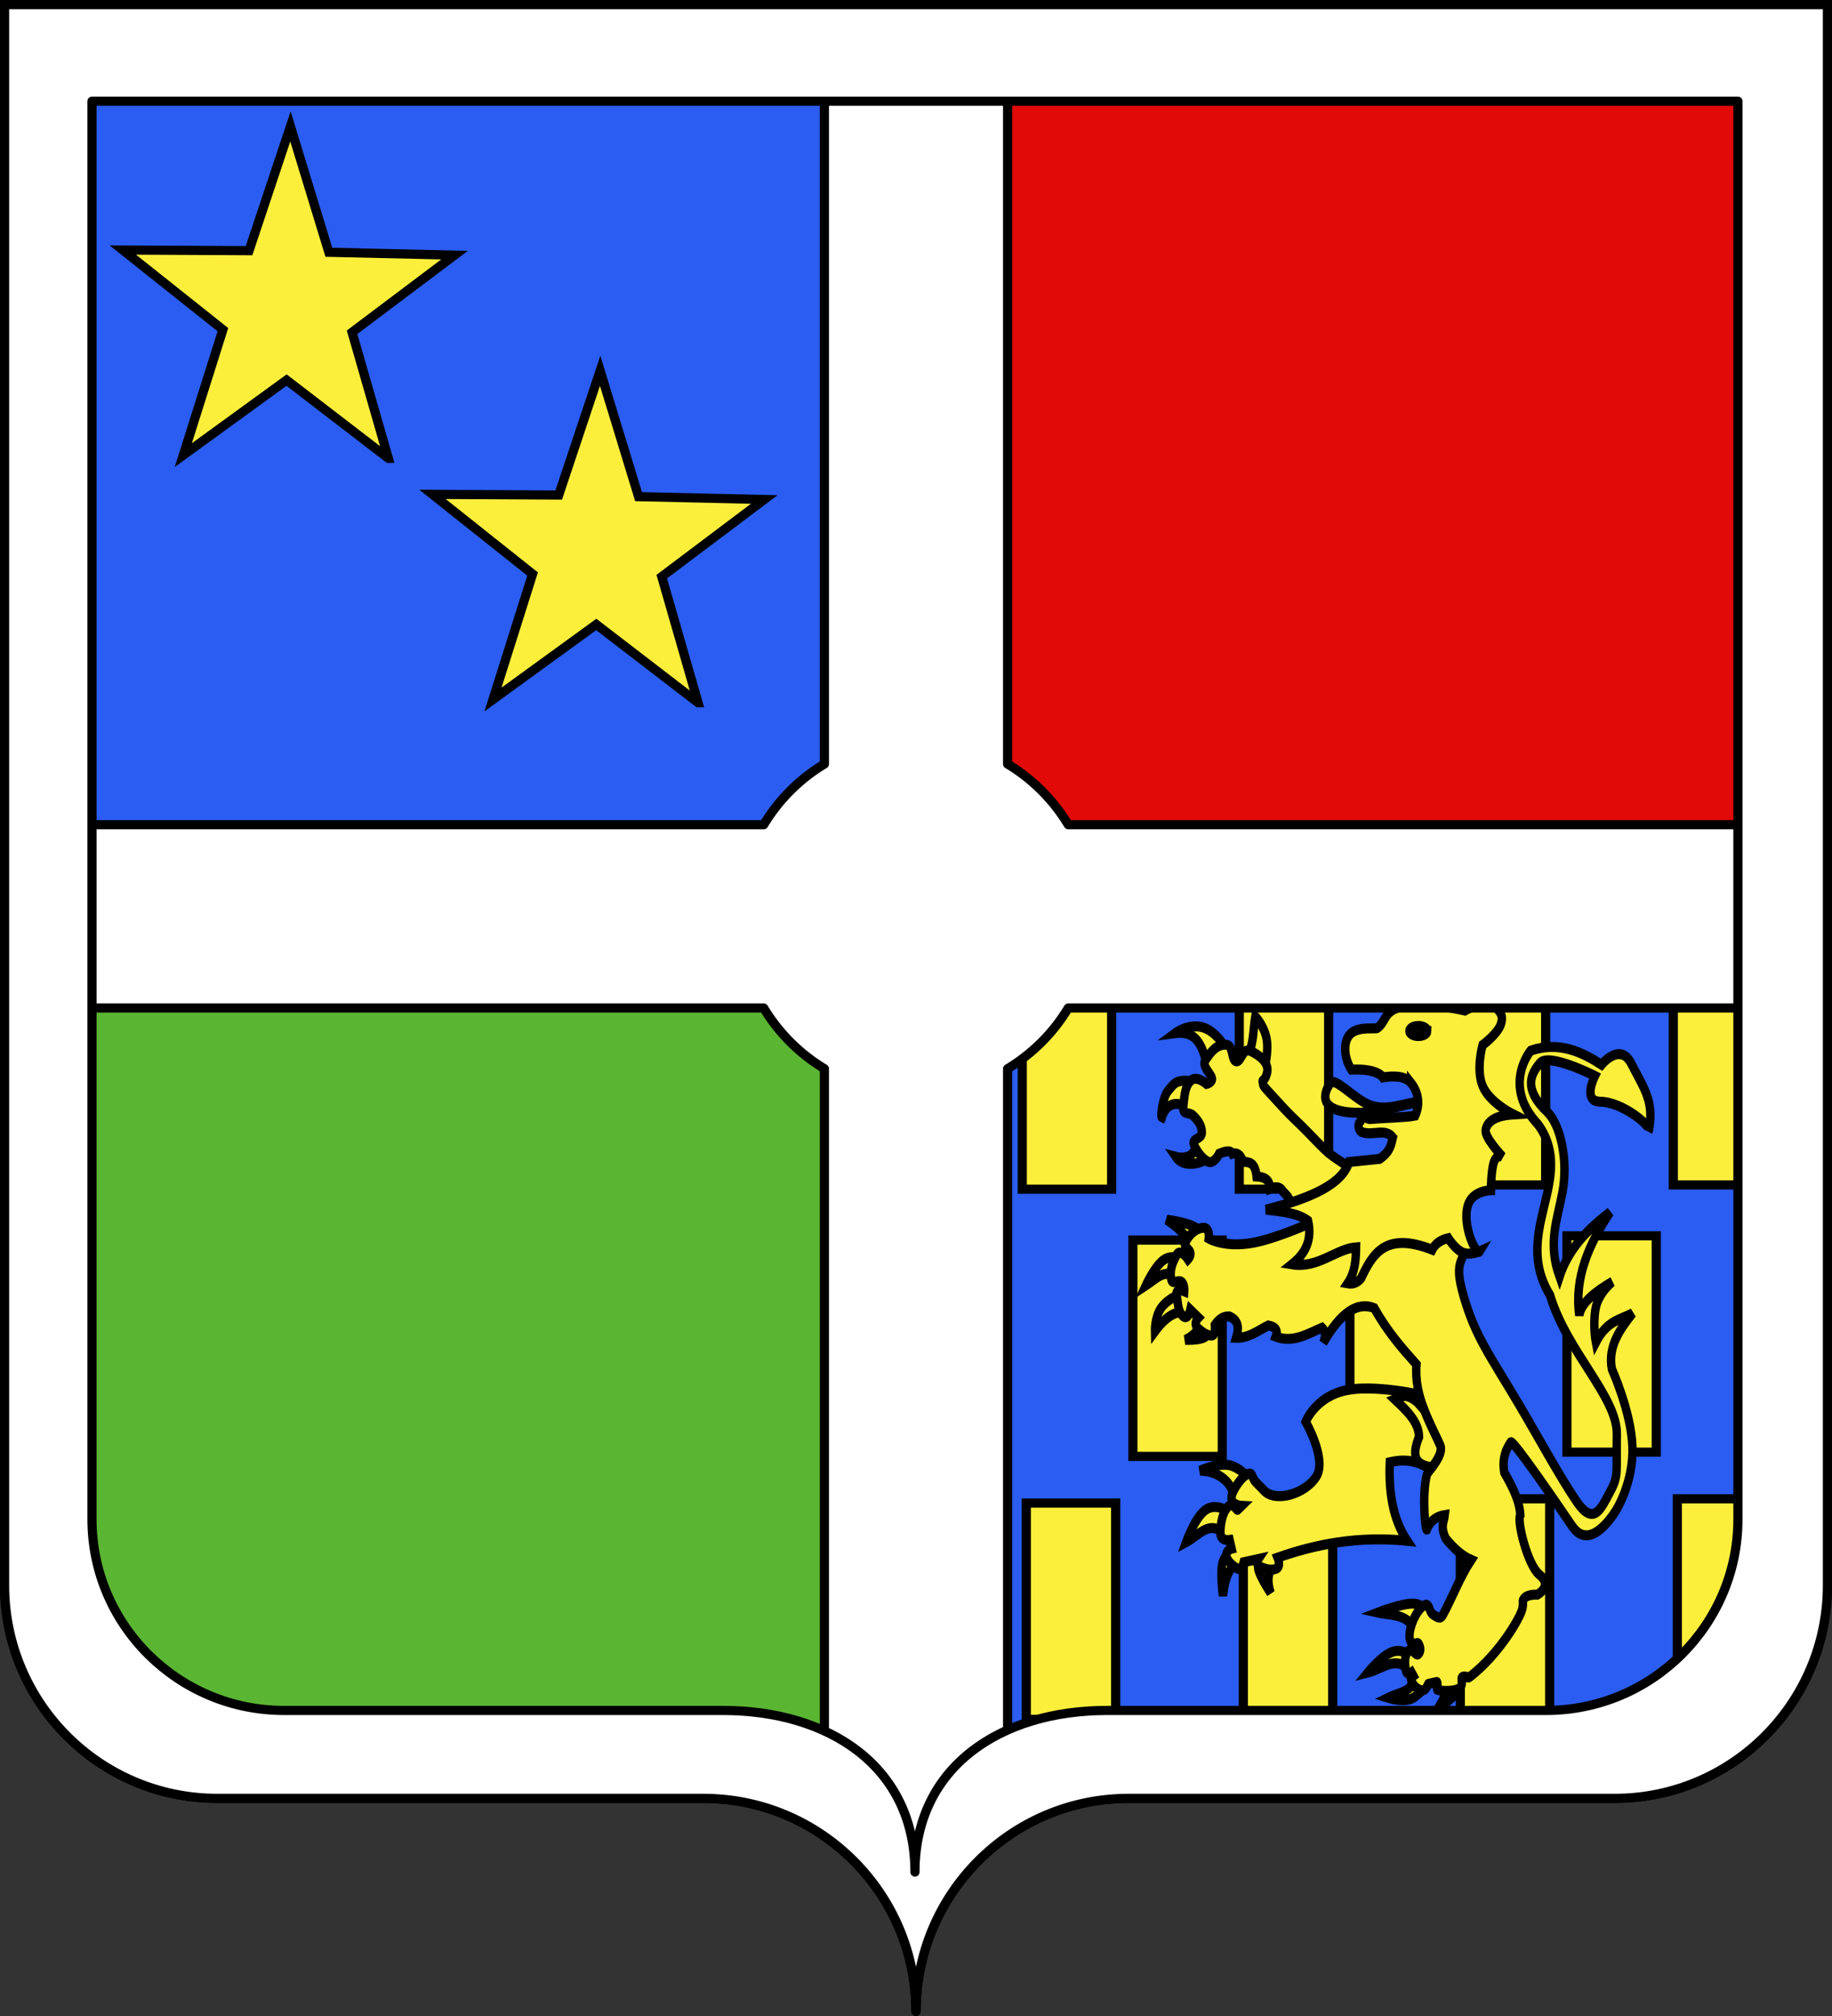 <svg xmlns="http://www.w3.org/2000/svg" xmlns:xlink="http://www.w3.org/1999/xlink" width="600" height="660" version="1.0"><rect width="100%" height="100%" fill="#333333" stroke="none"/><defs><linearGradient id="a"><stop offset="0" style="stop-color:#fff;stop-opacity:.314"/><stop offset=".19" style="stop-color:#fff;stop-opacity:.251"/><stop offset=".6" style="stop-color:#6b6b6b;stop-opacity:.125"/><stop offset="1" style="stop-color:#000;stop-opacity:.125"/></linearGradient><linearGradient id="b"><stop offset="0" style="stop-color:#fff;stop-opacity:0"/><stop offset="1" style="stop-color:#000;stop-opacity:.646"/></linearGradient><linearGradient id="c"><stop offset="0" style="stop-color:#fff;stop-opacity:1"/><stop offset="1" style="stop-color:#fff;stop-opacity:1"/></linearGradient><radialGradient xlink:href="#a" id="m" cx="285.186" cy="200.448" r="300" fx="285.186" fy="200.448" gradientTransform="matrix(1.551 0 0 1.35 -227.894 -51.264)" gradientUnits="userSpaceOnUse"/></defs><g style="display:inline"><path d="M300 1.5V295h298.5V1.5H300z" style="fill:#e20909;fill-opacity:1;fill-rule:nonzero;stroke:#000;stroke-width:3;stroke-linecap:butt;stroke-linejoin:miter;stroke-miterlimit:4;stroke-opacity:1;stroke-dasharray:none;stroke-dashoffset:0;marker:none;visibility:visible;display:inline;overflow:visible"/><path d="M1.5 295v224c0 38.504 31.21 69.75 69.656 69.75h159.188c38.447 0 69.656 31.246 69.656 69.75V295H1.5z" style="fill:#5ab532;fill-opacity:1;fill-rule:nonzero;stroke:#000;stroke-width:3;stroke-linecap:butt;stroke-linejoin:miter;stroke-miterlimit:4;stroke-opacity:1;stroke-dasharray:none;stroke-dashoffset:0;marker:none;visibility:visible;display:inline;overflow:visible"/><path d="M1.5 1.5V295H300V1.5H1.5z" style="fill:#2b5df2;fill-opacity:1;fill-rule:nonzero;stroke:#000;stroke-width:3;stroke-linecap:butt;stroke-linejoin:miter;stroke-miterlimit:4;stroke-opacity:1;stroke-dasharray:none;stroke-dashoffset:0;marker:none;visibility:visible;display:inline;overflow:visible"/><path id="d" d="m127.179 150.031-33.323-25.597L60.034 149 73 107.925l-32.777-26.07 41.336.21 13.565-40.677 12.581 41.206 41.16.93-33.56 25.255 11.874 41.252z" style="fill:#fcef3c;fill-opacity:1;stroke:#000;stroke-width:3;stroke-miterlimit:4;stroke-opacity:1;stroke-dasharray:none"/><use xlink:href="#d" width="600" height="660" transform="translate(101.429 80)"/><path d="M300 295v363.5c0-38.504 31.21-69.75 69.656-69.75h159.188c38.447 0 69.656-31.246 69.656-69.75V295H300z" style="fill:#2b5df2;fill-opacity:1;fill-rule:nonzero;stroke:#000;stroke-width:3;stroke-linecap:butt;stroke-linejoin:miter;stroke-miterlimit:4;stroke-opacity:1;stroke-dasharray:none;stroke-dashoffset:0;marker:none;visibility:visible;display:inline;overflow:visible"/><path id="e" d="M334.801 318.492h29.266v70.822h-29.266z" style="fill:#fcef3c;fill-opacity:1;stroke:#000;stroke-width:3;stroke-miterlimit:4;stroke-opacity:1;stroke-dasharray:none"/><use xlink:href="#e" id="f" width="600" height="660" x="0" y="0" transform="translate(71.074)"/><use xlink:href="#e" id="g" width="600" height="660" x="0" y="0" transform="translate(142.147 -1.389)"/><use xlink:href="#f" id="h" width="600" height="660" x="0" y="0" transform="translate(142.147 -1.389)"/><use xlink:href="#e" id="i" width="600" height="660" x="0" y="0" transform="translate(-34.84 87.486)"/><use xlink:href="#f" id="j" width="600" height="660" x="0" y="0" transform="translate(-34.84 87.486)"/><use xlink:href="#g" id="k" width="600" height="660" x="0" y="0" transform="translate(-34.84 87.486)"/><use xlink:href="#h" id="l" width="600" height="660" x="0" y="0" transform="translate(-34.84 87.486)"/><use xlink:href="#i" width="600" height="660" transform="translate(36.164 86.097)"/><use xlink:href="#j" width="600" height="660" transform="translate(36.164 86.097)"/><use xlink:href="#k" width="600" height="660" transform="translate(36.164 86.097)"/><use xlink:href="#l" width="600" height="660" transform="translate(36.164 86.097)"/><use xlink:href="#e" width="600" height="660" style="display:inline" transform="matrix(.734 0 0 1 332.193 87.526)"/><g style="fill:#fcef3c;stroke:#000;stroke-width:7.075;stroke-miterlimit:4;stroke-opacity:1;stroke-dasharray:none"><path d="M63.415 130.965c-10.009 7.545-24.988 8.849-30.912 1.406 0 0 10.062 2.355 14.613-3.092 6.175-7.391 6.4-10.884 7.306-9.273l8.993 10.96zM44.305 99.21c-8.763-6.845-19.332-6.062-23.605 5.059-1.132-.425.478-13.93 5.34-18.828 4.998-5.038 6.322-6.815 13.77-7.026 7.446-.21 16.86 4.215 16.86 4.215L44.305 99.21zM59.48 68.298c-4.595-12.573-7.769-25.738-27.54-23.605 0 0 9.869-6.229 21.358-4.496 14.197 2.14 24.64 19.381 23.886 19.67L59.48 68.299zM92.078 60.71c5.989-5.72 5.351-18.067 7.307-27.82 0 0 7.658 6.674 9.555 16.018 1.896 9.344-1.968 21.358-1.968 21.358L92.078 60.71z" style="fill:#fcef3c;fill-opacity:1;fill-rule:evenodd;stroke:#000;stroke-width:7.075;stroke-linecap:butt;stroke-linejoin:miter;stroke-miterlimit:4;stroke-opacity:1;stroke-dasharray:none;display:inline" transform="matrix(.389 0 0 .462 372.458 317.587)"/><path d="m136.76 171.713-9.835-4.848c3.567-3.799-.505-6.834-4.216-9.905-2.202-3.65-6.235-3.686-10.678-2.108-.64-6.972-5.698-8.264-11.522-8.571-1.298-10.633-6.61-10.024-11.522-10.538-1.979-5.43-5.563-6.455-8.852-5.62-1.083-1.963-4.041-2.52-11.1 0 0 0-4.496 7.727-9.555 5.62-5.058-2.108-9.976-8.15-11.802-12.365-1.827-4.215 6.885-3.372 6.744-8.43-.14-5.059-3.513-8.712-7.306-11.803-3.794-3.092-9.274.28-8.29-7.026.983-7.306 1.44-13.98 6.322-17.844 4.883-3.864 13.208 2.388 13.208 2.388s5.445-.983 4.444-4.18c-1.001-3.197-8.448-8.606-5.568-12.4 5.761-7.587 10.117-11.17 17.142-11.24 7.026-.07 4.426 10.889 8.852 11.802 4.426.913 5.234-10.046 12.225-7.306 6.99 2.74 16.1 8.217 13.77 15.737-1.981 6.388-4.326 4.169-3.556 6.447 1.076 3.184-1.918.37 9.457 10.835 4.833 4.447 11.5 10.771 19.128 16.76 7.629 5.989 16.383 14.194 23.916 20.225 7.533 6.03 14.686 8.482 19.676 12.517 4.99 4.034 8.096 6.561 8.096 6.561l-49.178 25.292zM81.689 378.002c1.088-14.822-14.085-23.326-28.813-23.249 0 0 17.586-6.805 27.62-3.18 10.035 3.627 13.712 9.34 13.712 9.34l-12.52 17.09zM74.138 400.258c-13.07-11.426-21.685.105-32.986 5.166 0 0 7.352-17.436 16.294-22.851 8.942-5.415 19.474 1.192 19.474 1.192l-2.782 16.493zM84.073 420.328c-5.28 2.459-9.801 7.955-11.922 23.05 0 0-2.186-14.01-.795-21.46 1.39-7.452 6.359-8.347 6.359-8.347l6.358 6.757zM114.277 422.712c-4.496 4.583-4.907 10.917-1.987 18.679 0 0-7.948-10.234-9.935-15.5-1.987-5.265 1.987-5.563 1.987-5.563l9.935 2.384z" style="fill:#fcef3c;fill-opacity:1;fill-rule:evenodd;stroke:#000;stroke-width:7.075;stroke-linecap:butt;stroke-linejoin:miter;stroke-miterlimit:4;stroke-opacity:1;stroke-dasharray:none;display:inline" transform="matrix(.389 0 0 .462 372.458 317.587)"/><path d="M193.118 296.464c-5.848 0-11.483.341-16.462 1.158-26.556 4.356-34.833 22.47-34.833 22.47s18.115 26.553 8.982 38.778c-9.133 12.224-34.157 18.494-43.847 10.108l-7.292-6.322c-3.565-3.084-2.11-7.848-7.73-5.038-5.62 2.81-10.815 10.724-11.956 13.614-3.173 8.036 7.887 8.45 7.887 8.45l-3.38 2.785c-.32.72-3.883-5.116-7.292-2.785-5.416 3.703-7.308 13.206-7.167 19.247.14 6.042 7.73 4.914 7.73 4.914l1.69 6.166s-4.943.995-4.381 5.07c.562 4.074 6.927 8.28 9.983 9.263 3.056.984 4.632-4.757 4.632-4.757l12.237-2.253s-3.102 3.916 1.815 5.602c4.918 1.686 8.747 2.688 13.208 1.283 4.46-1.405 1.283-7.887 1.283-7.887 32.505-9.58 67.579-15.4 109.038-11.924-12.449-15.81-15.61-34.98-14.616-55.645 16.252-3.176 25.67.468 34.27 4.945 4.147-4.593 10.694-11.947 8.044-17.026-5.135-9.839-13.337-22.11-17.495-35.96-10.885-1.823-28.433-4.26-44.348-4.256zM44.133 194.395c-2.452-6.44-9.972-12.1-19.275-17.487 0 0 12.866 1.391 20.467 3.974 7.6 2.583 9.935 6.359 9.935 6.359l-11.127 7.154zM33.402 218.041c-10.233-7.085-17.934 1.024-26.23 5.564 0 0 7.164-13.166 14.516-17.836 7.353-4.67 14.894-.843 14.894-.843l-3.18 13.115zM40.357 242.085c-7.213.069-14.89 1.814-25.435 13.91 0 0-.347-9.688 4.968-16.295 5.316-6.607 16.294-10.134 16.294-10.134l4.173 12.519zM51.88 251.647c-.563 3.908-4.917 7.956-11.386 10.39 0 0 11.487.422 16.157-1.87 4.67-2.29 3.577-5.96 3.577-5.96l-8.348-2.56zM256.156 506.568c3.506 2.248 5.008 5.9-1.987 15.499 0 0 9.836-4.67 13.115-8.743 3.278-4.074 0-7.551 0-7.551l-11.128.795zM232.31 501.401c-.442 10.31-10.165 9.82-21.062 14.307 0 0 14.803 3.974 21.858-.397 7.054-4.372 10.333-8.346 10.333-8.346l-11.128-5.564zM228.337 496.235c-9.748-10.989-22.514-.846-34.178 1.59 0 0 11.425-11.923 20.665-14.705 9.24-2.782 16.295 3.577 16.295 3.577l-2.782 9.538zM235.093 472.787c-3.935-17.375-19.707-15.023-32.589-17.487 0 0 19.077-6.259 29.012-6.358 9.935-.1 10.73 5.961 10.73 5.961l-7.153 17.884z" style="fill:#fcef3c;fill-opacity:1;fill-rule:evenodd;stroke:#000;stroke-width:7.075;stroke-linecap:butt;stroke-linejoin:miter;stroke-miterlimit:4;stroke-opacity:1;stroke-dasharray:none;display:inline" transform="matrix(.389 0 0 .462 372.458 317.587)"/><path d="M345.078 100.405c11.075 8.859 18.089 34.112 12.862 57.335-4.398 19.543-12.5 35.913-2.43 59.506 7.89-20.262 24.124-33.85 42.525-45.703-17.67 22.65-30.264 46.266-25.832 73.125 1.637-9.22 13.587-16.723 27.819-23.845 0 0-12.121 7.948-14.307 19.87-2.186 11.923.397 23.051.397 23.051 9.537-15.65 20.486-15.753 30.999-20.666-11.013 11.766-21.044 23.813-17.487 39.742 0 0 16.295 30.204 17.288 55.043.994 24.839-13.313 44.312-13.313 44.312s-21.492 31.563-37.358 11.923c-12.475-15.443-49.122-60.528-51.664-59.613-4.446 5.426-7.433 11.824-5.564 21.46 6.455 9.714 12.76 19.454 13.512 30.204-3.215 3.93 6.196 35.503 15.897 42.127 12.02 8.208-1.59 14.307-1.59 14.307s-7.352-.397-10.531 2.186c-3.18 2.583-.415 2.09-2.186 8.147-1.744 5.96-19.17 31.763-44.4 48.091-1.392.901-3.142-.352-3.142-.352-6.753-.76-.8 4.4-4.874 7.904-2.978 2.562-14.168 2.714-18.935 1.501-1.063-.27.909-5.893-.72-5.582l-6.956 1.331c-.053-.009-.458 1.053-1.778 2.886-3.43 4.761-11.667-1.654-12.609-5.45-.62-2.501.34-2.085 1.819-3.033l-1.59-2.46s-3.723 2.523-4.717-1.546c-.993-4.068-1.453-9.887 1.726-13.464 3.18-3.576 6.511 3.792 8.743 1.967 2.232-1.824 1.855-4.995.185-7.298-1.67-2.302-4.236 3.094-6.864-1.91-3.555-6.768 5.883-24.705 13.038-25.764 2.953-.438 2.782 5.365 6.359 7.153 3.577 1.789 5.762 3.386 7.948 0 8.356-12.938 14.485-27.024 23.845-38.947-7.99-2.942-14.964-8.425-21.46-15.102-4.86-9.01-1.398-11.779-.795-16.692-6.364.876-11.86 3.488-15.238 10.333-1.066.355-4.21-23.764.136-38.947.642-2.242 14.814-13.8 11.128-20.864-7.637-14.632-22.084-34.62-19.871-57.229-12.936-12.26-24.193-23-35.57-39.94-14.306-4.77-28.614 3.444-42.92 24.64 2.614-5.345 1.675-8.557-.994-10.73-12.468 4.434-24.466 10.982-38.947 6.358 1.941-4.172.175-6.954-6.359-7.948-8.654 3.623-16.42 9.02-27.025 8.743 2.164-6.24 2.748-12.005-5.563-15.102-5.297-.393-9.136 2.13-12.32 5.961 0 0 .993 7.551-2.782 7.551-3.776 0-8.147-2.384-11.923-5.564-3.775-3.179.795-7.153.795-7.153l-6.756-5.564s-1.987 7.948-6.359 4.372c-4.372-3.577-3.974-9.24-5.166-14.705-1.193-5.465 6.358-2.782 6.358-2.782s.447-5.365-2.558-6.806c-3.006-1.44-7.08 2.236-8.172-1.142-2.186-6.756 1.192-12.916 4.372-17.884 3.179-4.968 9.538 3.18 9.538 3.18s2.93-2.634 1.813-5.093c-1.118-2.459-5.49-3.95-4.198-6.433 2.583-4.968 7.352-9.737 14.307-10.73 6.955-.994 5.564 7.55 5.564 7.55s15.3 7.75 42.921 1.988c27.621-5.763 69.151-23.05 69.151-23.05l100.945-4.77s3.18 9.936 3.577 26.627c.397 16.692-11.873 11.675-1.987 40.14s20.894 40.307 45.902 75.708c15.43 21.844 34.604 51.664 49.081 69.549 14.477 17.884 20.504 5.467 28.217-6.558 7.713-12.024 5.092-13.665 5.762-40.537.67-26.87-41.91-58.477-56.235-98.957-32.528-45.07 22.676-82.661-9.935-120.816-30.99-27.75-6.359-52.459-6.359-52.459 23.677-6.906 43.306 1.05 59.613 9.936 0 0 15.62-16.294 25.038-.795 10.921 17.974 19.656 27.087 14.704 47.69 2.554-3.405-22.025-20.509-40.934-20.666-15.223-.126-4.372-18.281-4.372-18.281s-38.55-16.493-46.1-9.14c-7.551 7.352-14.746 18.092 5.861 34.575zM240.175 93.028c-19.938 2.844-38.988 9.392-60.7 7.868-29.46-2.067-20.885-16.156-16.861-20.795 3.834-4.42 18.956 10.362 32.036 15.175 15.176 5.585 30.352-1.492 45.525-2.248z" style="fill:#fcef3c;fill-opacity:1;fill-rule:evenodd;stroke:#000;stroke-width:7.075;stroke-linecap:butt;stroke-linejoin:miter;stroke-miterlimit:4;stroke-opacity:1;stroke-dasharray:none;display:inline" transform="matrix(.389 0 0 .462 372.458 317.587)"/><path d="M230.62 80.101c-4.788-5.09-14.195-5.348-23.746-4.075-1.6-2.182-8.601-6.27-26.556-5.48-6.471-8.206-7.557-21.16.281-26.134 7.171-4.552 20.207-2.446 21.639-3.372 8.389-5.426 4.636-12.646 23.043-15.737 18.407-3.092 50.583 3.372 50.583 3.372s10.538-5.058 17.142-5.62c6.604-.563 6.042-.563 9.274 3.372 3.232 3.934 6.534 5.69 3.653 12.365-2.88 6.674-15.175 14.331-15.175 14.331s-5.76 17.072 0 28.945c5.761 11.873 25.854 20.234 25.854 20.234-9.091.479-16.102 2.146-19.952 5.62-2.155 1.686-4.018 4.934-3.092 7.587 2.189 6.27 14.051 16.862 14.051 16.862s-4.847-2.249-7.306 3.653c-2.46 5.901-2.53 19.952-2.53 19.952s-15.596.2-19.39 10.679c-5.252 14.508 7.454 36.402 10.117 32.598 0 0-8.29 3.161-14.613.843-6.323-2.319-12.084-10.117-12.084-10.117-6.07 1.101-11.148 4.065-13.488 8.15-39.76-13.063-50.152 3.242-59.857 20.233-3.014 3.05-6.729 4.35-11.241 3.653 6.01-7.607 6.936-16.485 7.025-25.572-16.705 1.055-32.193 15.159-53.955 12.083 11.265-7.596 17.183-17.331 13.489-30.912-9.257-5.677-22.539-6.525-35.408-7.868 39.44-8.394 64.137-18.398 69.973-33.722l25.854-2.248c9.311-5.573 9.567-10.323 10.96-15.175-6.32-6.703-16.72-1.117-25.573-3.654-3.732-1.069-3.984-5.9-2.211-7.221.886-.661 1.861-3.066 3.382-3.387 1.521-.32 3.589 1.443 5.535 1.249 7.253-.723 30.28-1.158 37.695-2.443 4.536-8.308 2.63-16.663-3.373-23.044z" style="fill:#fcef3c;fill-opacity:1;fill-rule:evenodd;stroke:#000;stroke-width:7.075;stroke-linecap:butt;stroke-linejoin:miter;stroke-miterlimit:4;stroke-opacity:1;stroke-dasharray:none;display:inline" transform="matrix(.389 0 0 .462 372.458 317.587)"/><path d="M244.233 43.176c.003 1.977-3.378 3.58-7.55 3.58-4.173 0-7.555-1.603-7.552-3.58-.003-1.976 3.38-3.579 7.551-3.579 4.173 0 7.554 1.603 7.551 3.58z" style="fill:#fcef3c;fill-opacity:1;fill-rule:evenodd;stroke:#000;stroke-width:7.075;stroke-linecap:butt;stroke-linejoin:miter;stroke-miterlimit:4;stroke-opacity:1;stroke-dasharray:none;display:inline" transform="matrix(.389 0 0 .462 372.458 317.587)"/><path d="M225.385 301.816c-3.34-.06-5.744 1.498-8.513 2.41 10.127 8.03 20.216 16.071 20.375 26.633-7.917 16.534.195 20.045 10.89 21.47 4.078-4.599 9.224-11.05 6.824-15.649-3.693-7.075-8.953-15.423-13.176-24.693a103.817 103.817 0 0 0-6.26-6.04c-4.374-3.06-7.542-4.086-10.14-4.131z" style="fill:#fcef3c;fill-opacity:1;fill-rule:evenodd;stroke:#000;stroke-width:7.075;stroke-linecap:butt;stroke-linejoin:miter;stroke-miterlimit:4;stroke-opacity:1;stroke-dasharray:none" transform="matrix(.389 0 0 .462 372.458 317.587)"/></g><path d="M270 1.5v248.625A58.435 58.435 0 0 0 250.125 270H1.5v60h248.625A58.435 58.435 0 0 0 270 349.875v251.313c18.116 12.598 30 33.567 30 57.312 0-23.745 11.884-44.714 30-57.313V349.875A58.435 58.435 0 0 0 349.875 330H598.5v-60H349.875A58.435 58.435 0 0 0 330 250.125V1.5h-60z" style="fill:#fff;fill-opacity:1;fill-rule:nonzero;stroke:#000;stroke-width:3;stroke-linecap:round;stroke-linejoin:round;stroke-miterlimit:4;stroke-opacity:1;stroke-dasharray:none;stroke-dashoffset:0;display:inline"/><path d="M1.5 1.5V519c0 38.504 31.21 69.75 69.656 69.75h159.188c38.447 0 69.656 31.246 69.656 69.75 0-38.504 31.21-69.75 69.656-69.75h159.188c38.447 0 69.656-31.246 69.656-69.75V1.5H1.5zm28.625 31.625h539.063v464.25c0 34.543-28.16 62.594-62.875 62.594h-143.75c-34.716 0-62.907 18.363-62.907 52.906 0-34.543-28.159-52.906-62.875-52.906H93.031c-34.715 0-62.906-28.051-62.906-62.594V33.125z" style="fill:#fff;fill-opacity:1;fill-rule:nonzero;stroke:#000;stroke-width:3;stroke-linecap:round;stroke-linejoin:round;stroke-miterlimit:4;stroke-opacity:1;stroke-dasharray:none;stroke-dashoffset:0"/></g></svg>